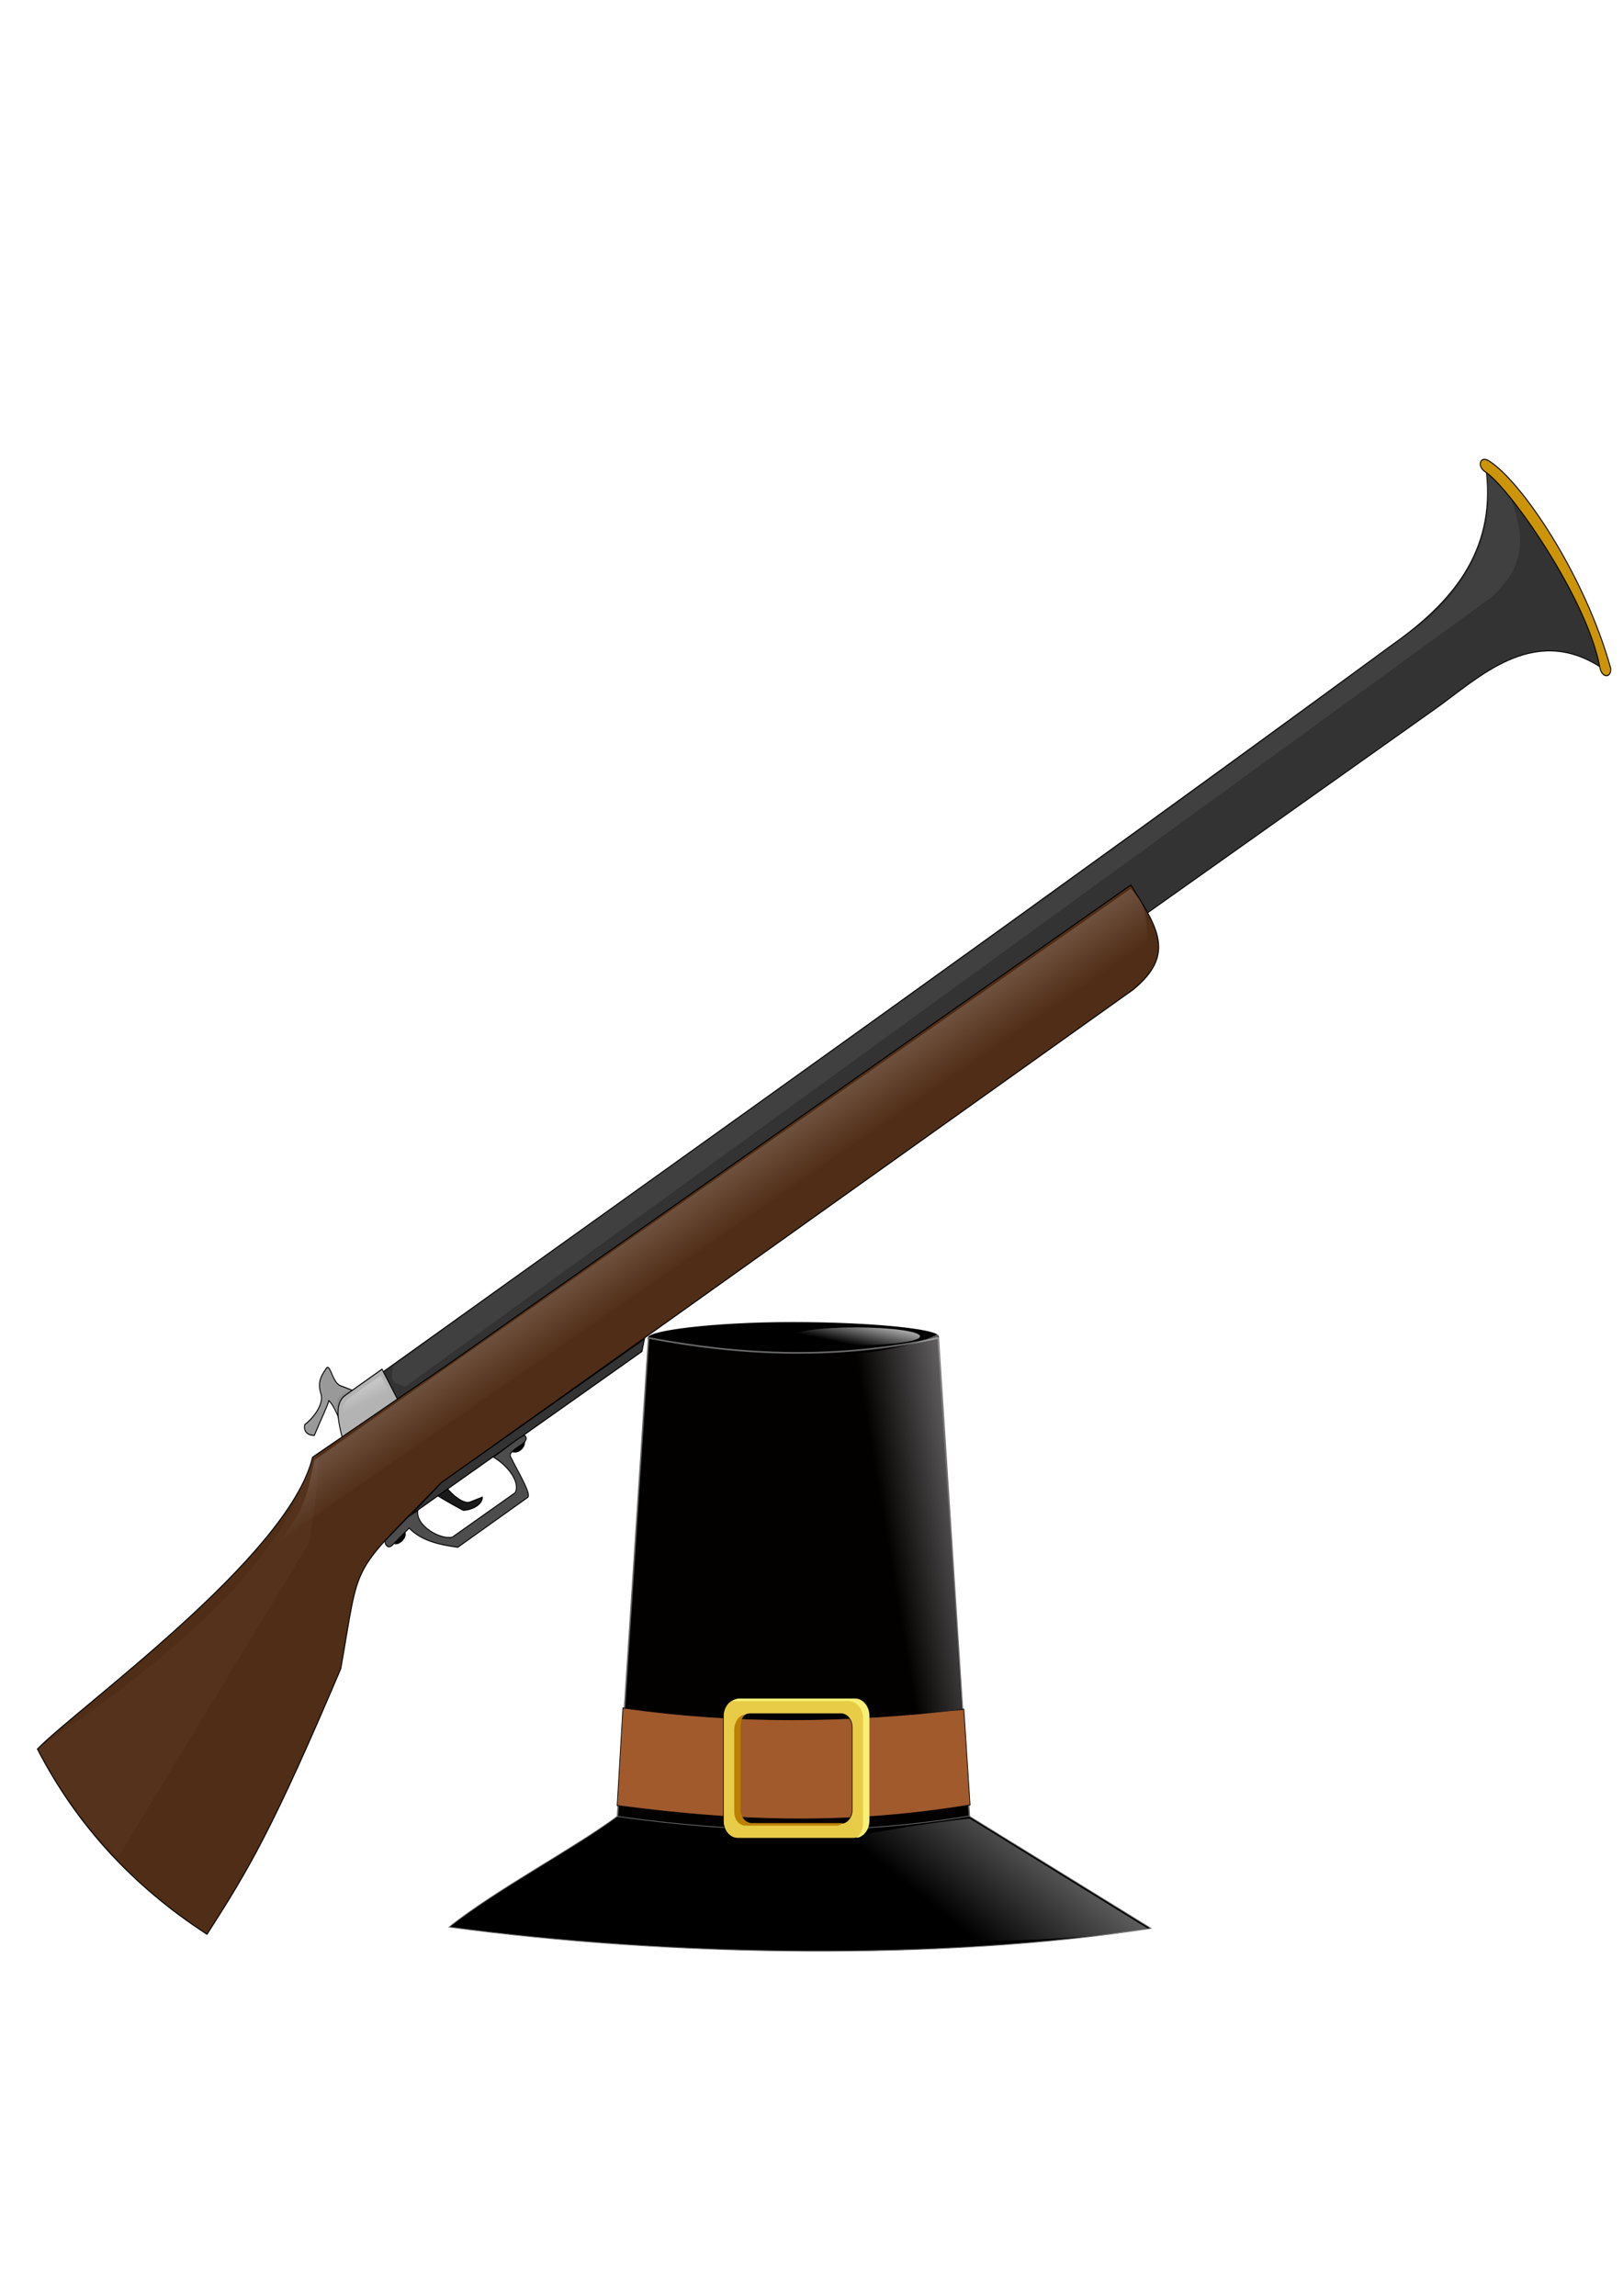 <svg xmlns="http://www.w3.org/2000/svg" viewBox="0 0 744.09 1052.4"><defs><linearGradient id="c" y2="409.44" gradientUnits="userSpaceOnUse" x2="-1082.8" y1="394.62" x1="-1080.4"><stop offset="0" stop-color="#fff"/><stop offset="1" stop-color="#fff" stop-opacity="0"/></linearGradient><linearGradient id="d" y2="-346.41" gradientUnits="userSpaceOnUse" x2="-2610" y1="-740.62" x1="-2716.5"><stop offset="0" stop-color="#fff"/><stop offset="1" stop-color="#fff" stop-opacity="0"/></linearGradient><linearGradient id="f" y2="-247.52" gradientUnits="userSpaceOnUse" x2="-2259.7" y1="-310.7" x1="-1948.3"><stop offset="0" stop-color="#fff"/><stop offset="1" stop-color="#fff" stop-opacity="0"/></linearGradient><linearGradient id="g" y2="-413.76" gradientUnits="userSpaceOnUse" x2="-2289.8" y1="-457.39" x1="-2282.3"><stop offset="0" stop-color="#fff"/><stop offset="1" stop-color="#fff" stop-opacity="0"/></linearGradient><linearGradient id="h" y2="304.21" gradientUnits="userSpaceOnUse" x2="-2092.2" gradientTransform="matrix(1 0 0 1.097 0 -27.942)" y1="-19.259" x1="-1894.7"><stop offset="0" stop-color="#fff"/><stop offset="1" stop-color="#fff" stop-opacity="0"/></linearGradient><filter id="a" height="1.33" width="1.026" y="-.165" x="-.013"><feGaussianBlur stdDeviation="8.056"/></filter><filter id="b"><feGaussianBlur stdDeviation=".204"/></filter><filter id="i"><feGaussianBlur stdDeviation=".9"/></filter><filter id="j"><feGaussianBlur stdDeviation=".714"/></filter><filter id="e" height="1.263" width="1.221" y="-.132" x="-.11"><feGaussianBlur stdDeviation="22.372"/></filter></defs><path d="M-3422.5-64.408c4.515 10.496 17.389 28.583 27.228 27.68l18.354-.876c-3.482 10.645-23.142 10.775-31.089 7.945 0 0-28.87-26.308-30.502-30.022 2.563-1.154 16.009-4.727 16.009-4.727z" stroke-linejoin="round" stroke="#000" stroke-linecap="round" stroke-width="1.337" fill="#1a1a1a" transform="matrix(.309 -.104 .093 .346 1268.128 348.082)"/><path d="M264.54 385.35c73.51-.042 141.58-14.737 174.29-82.772 20.014 34.939 25.08 178.51 6.61 215.49-40.77-71.71-120.32-58.85-175.19-58.9h-1322.9l2.856-64.875c438.13-2.034 861.92-2.314 1314.3-8.948z" stroke="#000" stroke-width=".885" fill="#333" transform="matrix(.354 -.251 .232 .423 455.9 198.463)"/><path d="M-1119.2 376.54c2.455-10.32 9.107-13.253 16.038-15.696 9.748-4.975-.045 12.027 5.78 20.141l18.352 21.571-23.344 1.17c-5.347-5.205 6.19 5.704-14.807 11.934 3.658-14.234 3.34-24.858 1.76-28.94-3.914 3.442-15.458 9.445-31.374 19.127-4.297-2.674-9.339-7.998-3.351-13.713 8.38-.057 28.812-4.255 30.946-15.594z" stroke="#000" fill="#999" transform="matrix(.354 -.251 .232 .423 455.9 198.463)"/><path d="M-1051.2 443.53l1.44-51.909-47.702.045c-23.128.241-23.262 42.14-32.778 51.406z" stroke="#000" fill="#b3b3b3" transform="matrix(.354 -.251 .232 .423 455.9 198.463)"/><path d="M-1037.8 395.08c-4.623 5.97-14.897 9.82 1.02 23.493l1416.4-15.05c53.873-6.23 62.732-34.967 68.562-65.218 3.223-36.345-5.994-27.076-10.034-36.79-18.967 53.622-76.003 79.25-135.45 83.613-486.24 8.58-893.66 6.635-1340.5 9.952z" opacity=".25" filter="url(#a)" stroke="#000" fill="#fff" transform="matrix(.354 -.251 .232 .423 455.9 198.463)"/><path d="M-1088.4 391.66c-5.039-.364-10.078-.124-15.117.296-6.602 3.656-8.023 7.312-10.967 10.967 2.986-14.667 14.906-16.372 26.084-11.264z" opacity=".25" filter="url(#b)" transform="matrix(.354 -.251 .232 .423 455.9 198.463)"/><path d="M-1054 395.81l-.593 17.785h-57.8c2.305-6.704 3.541-15.656 17.192-17.785z" opacity=".25" fill="url(#c)" transform="matrix(.354 -.251 .232 .423 455.9 198.463)"/><path d="M-2270.8-516.14c20.78 62.617 36.212 102.85-35.263 128.1l-1122.1 316.27c-161.21 77.573-136.22 56.915-204.14 184.65-150.71 166.2-197.07 204.88-279.1 267.95-82.759-87.847-137.68-186.36-163.06-294.42 71.689-34.558 412.4-131.2 481.08-242.01l216.36-56.851z" stroke="#000" stroke-width="1.337" fill="#502d16" transform="matrix(.309 -.104 .093 .346 1268.128 348.082)"/><path d="M-3098.6-163.54l-7.942 14.163-374.18 104.1 53.573-26.859z" stroke="#000" stroke-width="1.337" fill="#333" transform="matrix(.309 -.104 .093 .346 1268.128 348.082)"/><path d="M-3347.4-81.819c15.632 14.939 28.279 41.413 16.636 52.206l-101.75 28.309c-17.325-1.412-46.201-29.371-37.051-46.581l-15.162 3.682-40.227 19.583c-2.433 2.215-.762 12.088 7.752 8.649l29.275-14.017c12.034 20.234 34.195 32.258 59.257 43.226l113.23-31.99c7.07-2.021-4.324-36.534-8.307-56.554-2.033-10.22 33.594-7.535 27.383-19.381-.666-3.574-32.242 7.698-37.004 8.777z" stroke="#000" stroke-width="1.25" fill="#4d4d4d" transform="matrix(.309 -.104 .093 .346 1268.128 348.082)"/><path d="M-3495.2-26.311c.587 7.122-13.013 13.12-18.562 8.946zM-3319.2-80.561c3.74-2.139 12.888-3.903 19.494-5.843-3.293 7.692-14.064 9.683-19.494 5.843z" stroke="#000" stroke-width="1.337" transform="matrix(.309 -.104 .093 .346 1268.128 348.082)"/><path d="M-1637.8-873.43c-9.207-10.118-.663-21.827 9.206-11.601 37.438 38.781 88.905 178.83 89.94 302.39-3.28 12.067-16.39 7.736-14.334-7.208 7.376-88.894-57.258-254.65-84.811-283.58z" stroke="#000" stroke-width="1.337" fill="#cc9408" transform="matrix(.309 -.104 .093 .346 1268.128 348.082)"/><path d="M-3591.5-151.4l1319.2-360.17c11.222 23.451 14.549 25.984 4.377 70.829l-1399.5 372.52c45.808-26.971 54.216-47.413 75.889-83.178z" fill="url(#d)" transform="matrix(.309 -.104 .093 .346 1268.128 348.082)"/><path d="M-3626.6-116c-81.69 91.346-267.28 156.35-446.87 201.76 10.236 52.495 43.685 127.09 68.96 165.39l375.42-304.5c25.118-48.35 79.621-165.74 2.486-62.651z" opacity=".15" filter="url(#e)" fill="#fff" transform="matrix(.309 -.104 .093 .346 1268.128 348.082)"/><g><path d="M-2173.7-424.43c0 8.101-93.809 19.978-207.34 19.978s-205.57-10.107-205.57-18.208c0-8.101 92.038-18.208 205.57-18.208s207.34 8.337 207.34 16.438z" stroke-linejoin="round" stroke="#000" stroke-linecap="round" stroke-width="2" transform="matrix(.322 0 0 .389 1130.085 777.899)"/><path d="M-2586.1-423.19c132.25 20.957 268.52 25.873 412.48 0l46.949 597.21h-506.38z" stroke="#676767" stroke-width="2" fill="#030000" transform="matrix(.322 0 0 .389 1130.085 777.899)"/><path d="M-2870.2 270.99c315.84 35.255 702.53 39.897 999.29 1.504l-258.9-132.28c-173.48 23.979-339.17 19.358-500.94.42-61.638 37.817-170.44 85.186-239.45 130.37z" stroke="#666" transform="matrix(.322 0 0 .389 1130.085 777.899)"/><path d="M-2622.7 12.783c162.03 18.965 315.68 17.66 485.52 1.467l8.801 112.95c-184.87 25.436-344.81 17.945-502.51.692z" stroke="#000" fill="#a05a2c" transform="matrix(.322 0 0 .389 1130.085 777.899)"/><path d="M-2291.3-405.49c16.526 1.528 92.743-9.996 117.35-22.567l33.099 442.32c-44.042 6.815-100.25 7.546-151.95 10.531z" fill="url(#f)" transform="matrix(.322 0 0 .389 1130.085 777.899)"/><path d="M-2459.1 2.117a20.483 20.483 0 00-20.531 20.531v123.22A20.483 20.483 0 00-2459.1 166.4h164.28a20.483 20.483 0 0020.531-20.53V22.648a20.483 20.483 0 00-20.531-20.532h-164.28zm17.5 17.531h129.25c8.95 0 16.156 7.207 16.156 16.156v96.906c0 8.95-7.207 16.156-16.156 16.156h-129.25c-8.95 0-16.125-7.206-16.125-16.156V35.804c0-8.95 7.176-16.156 16.125-16.156z" stroke-linejoin="round" stroke="#000" stroke-linecap="round" stroke-width=".9" fill="#e8cc48" transform="matrix(.322 0 0 .389 1130.085 777.899)"/><path d="M-2199.6-425.04c0 5.816-40.92 10.531-91.398 10.531s-91.398-4.715-91.398-10.531c0-5.816 40.92-10.531 91.398-10.531s91.398 4.715 91.398 10.531z" fill="url(#g)" transform="matrix(.322 0 0 .389 1130.085 777.899)"/><path d="M-2383.1 171c80.709-1.616 138.14-17.787 254.26-27.777l252.75 129.27c-107.23 17.895-316.09 17.446-497.99 14.09z" fill="url(#h)" transform="matrix(.322 0 0 .389 1130.085 777.899)"/><path d="M-2456.5 1.745a20.454 20.454 0 00-10.844 3.094 20.638 20.638 0 011.813-.063h164.28a20.483 20.483 0 0120.53 20.531v123.22c0 7.388-3.864 13.822-9.687 17.438 10.528-.905 18.719-9.698 18.719-20.469V22.276a20.483 20.483 0 00-20.531-20.53z" filter="url(#i)" fill="#f8f074" transform="matrix(.322 0 0 .389 1130.085 777.899)"/><path d="M-2449 20.664c-7.95.2-15.202 8.976-15.202 17.799v96.906c0 8.95 7.176 16.156 16.125 16.156h129.25c3.54 0 6.812-1.146 9.469-3.063-.147.005-.29.032-.438.032h-129.25c-8.95 0-16.125-7.207-16.125-16.156V35.432c.78-10.375 3.001-11.58 6.171-14.768z" filter="url(#j)" fill="#bc8000" transform="matrix(.322 0 0 .389 1130.085 777.899)"/></g></svg>